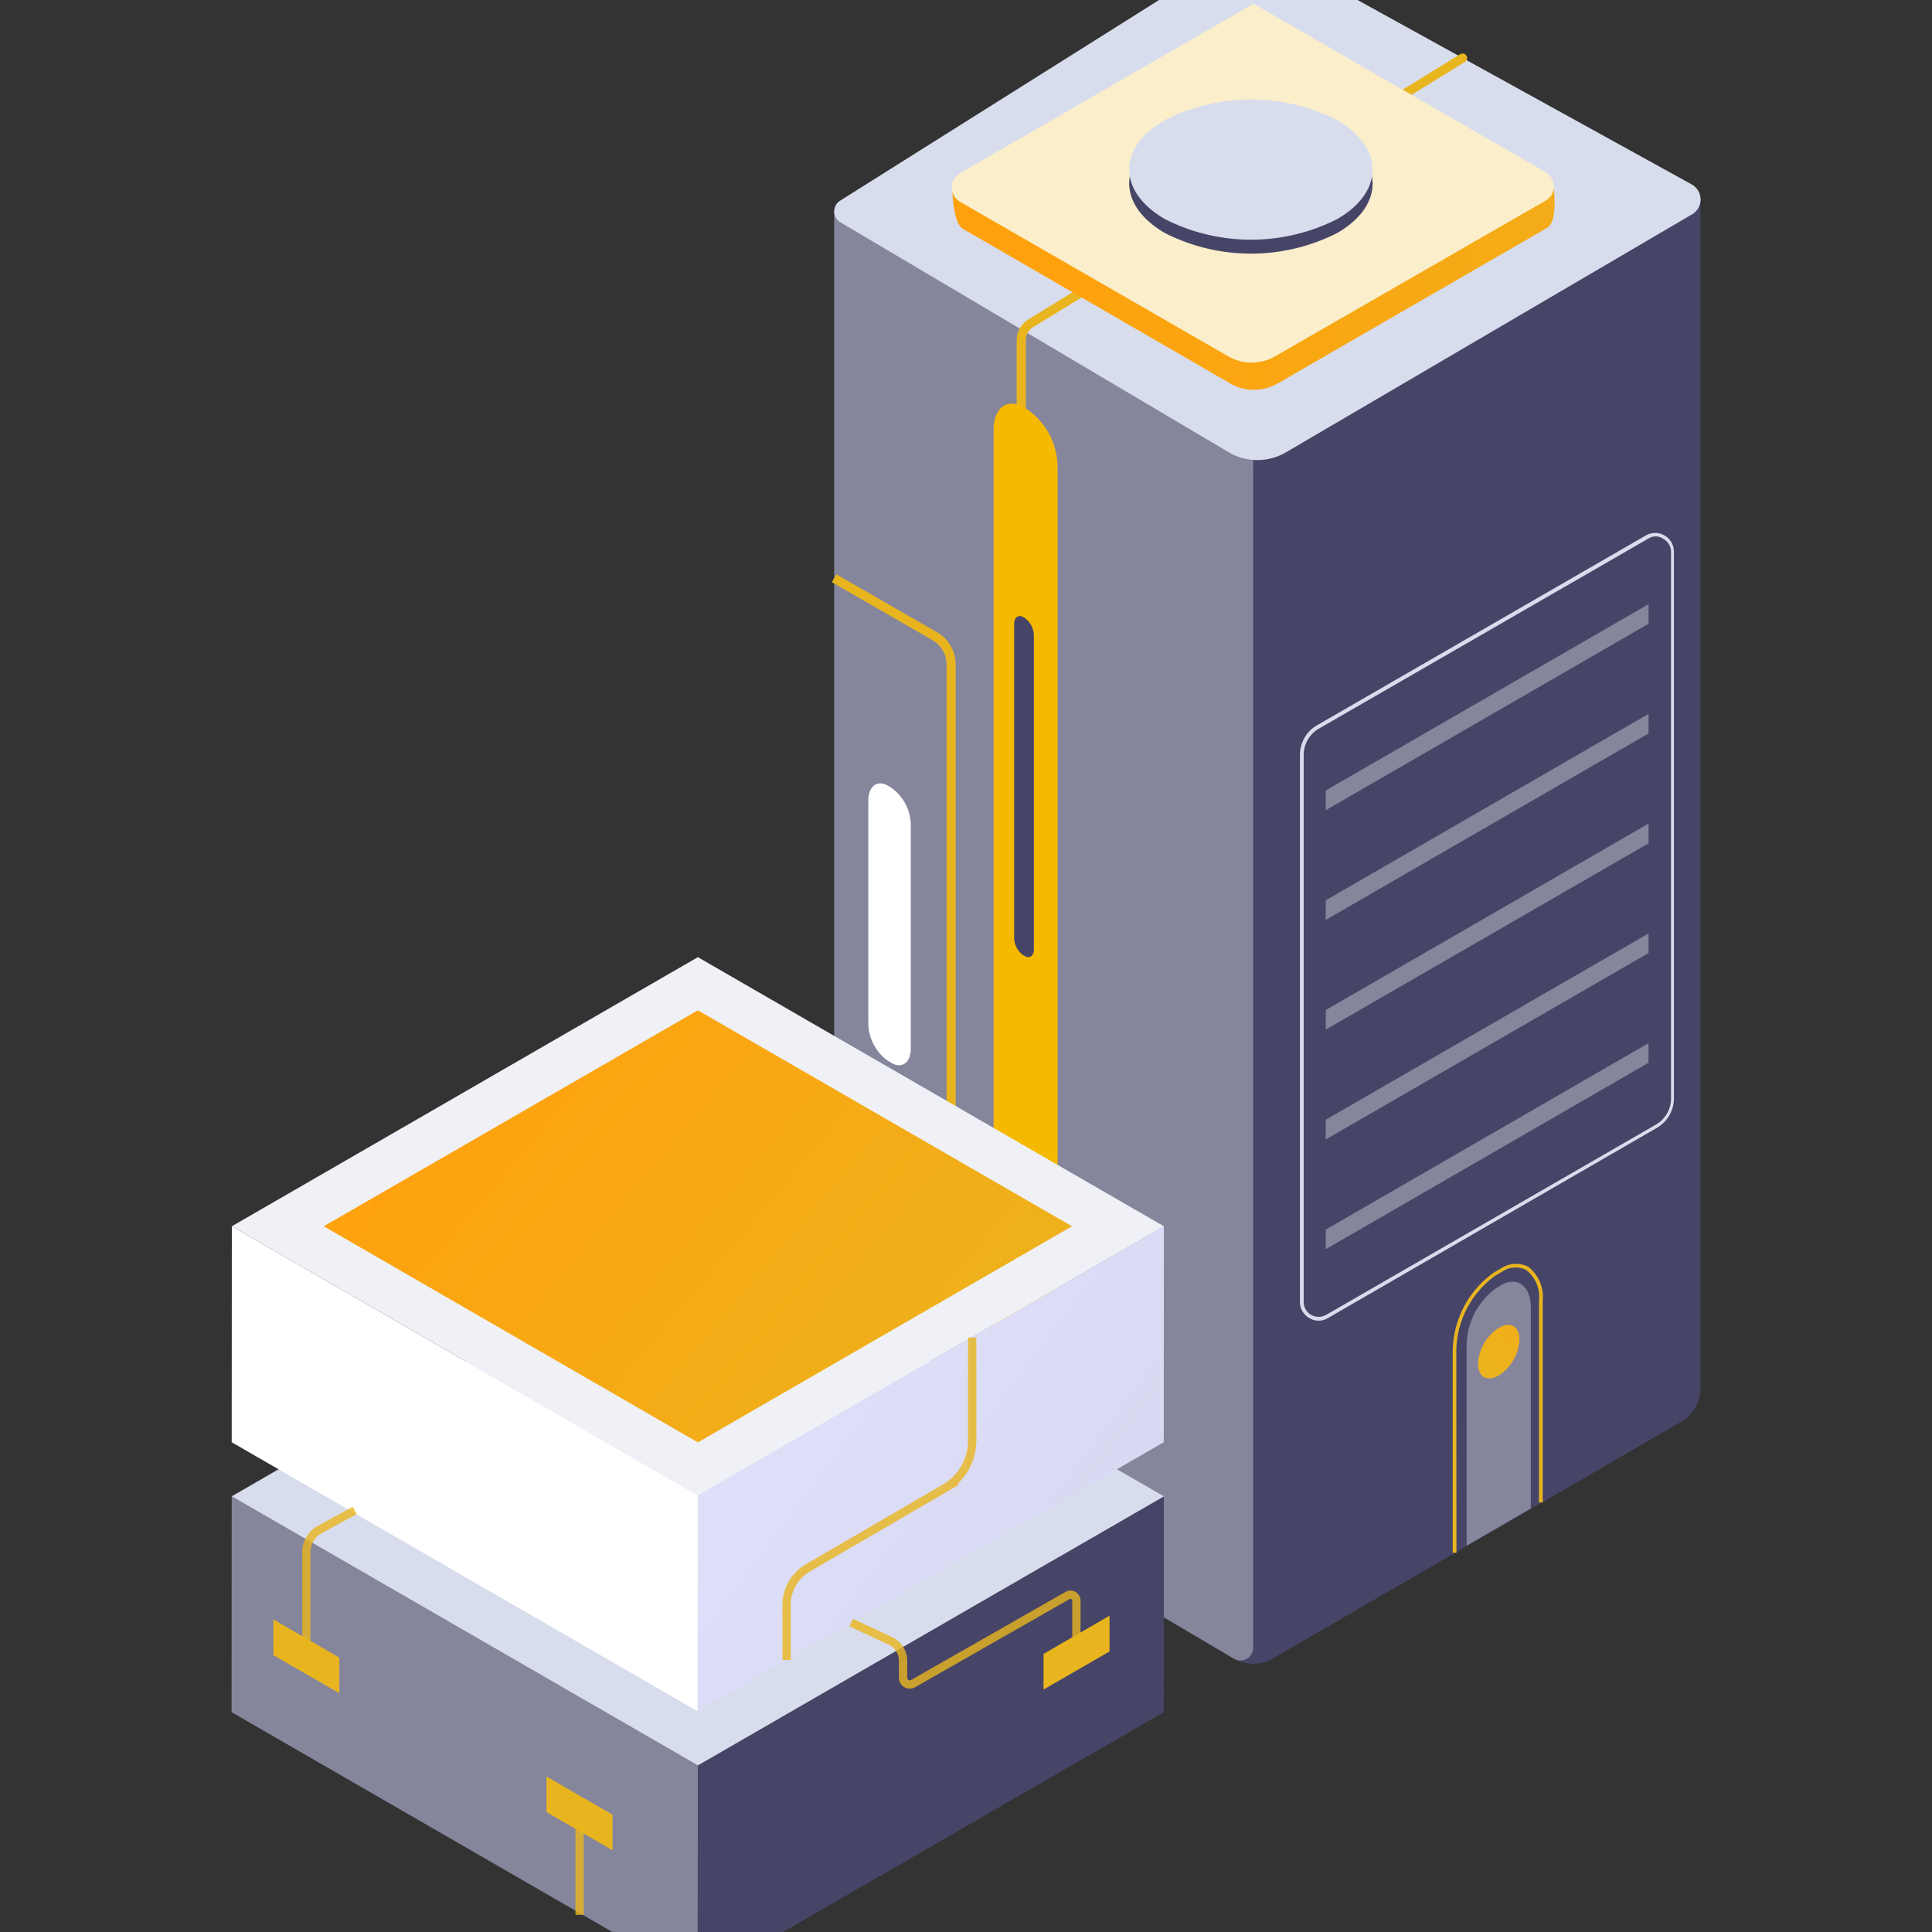 <svg id="图层_1" data-name="图层 1" xmlns="http://www.w3.org/2000/svg" xmlns:xlink="http://www.w3.org/1999/xlink" viewBox="0 0 140 140"><rect x="0" y="0" width="140" height="140" fill="#333333" stroke="none"/><defs><style>.cls-1{fill:#464568;}.cls-2{fill:#85859c;}.cls-3{fill:#d8dded;}.cls-4{fill:#e9b51f;}.cls-5{fill:#f5b900;}.cls-6{fill:url(#未命名的渐变_15);}.cls-7{fill:url(#未命名的渐变_15-2);}.cls-8{fill:url(#未命名的渐变_100);}.cls-9{fill:url(#未命名的渐变_130);}.cls-10{opacity:0.2;}.cls-11{fill:#e2feff;}.cls-12{fill:#fff;}.cls-13{fill:url(#未命名的渐变_104);}.cls-14{fill:#eff1f6;}.cls-15{fill:none;stroke:#e9b51f;stroke-width:0.6px;opacity:0.8;isolation:isolate;}.cls-16{fill:url(#未命名的渐变_15-3);}</style><linearGradient id="未命名的渐变_15" x1="-2062.58" y1="-164.03" x2="-2064.13" y2="-166.2" gradientTransform="matrix(5.73, 0, 0, -7.36, 11935.7, -1120.81)" gradientUnits="userSpaceOnUse"><stop offset="0" stop-color="#ffa10d"/><stop offset="1" stop-color="#e9b51f"/></linearGradient><linearGradient id="未命名的渐变_15-2" x1="-2346.67" y1="-88.23" x2="-2345.87" y2="-88.23" gradientTransform="matrix(83.4, 0, 0, -51.13, 195787.34, -4496.75)" xlink:href="#未命名的渐变_15"/><linearGradient id="未命名的渐变_100" x1="-2347.33" y1="-88.7" x2="-2346.75" y2="-88.7" gradientTransform="matrix(83.22, 0, 0, -49.66, 195363.75, -4391.88)" gradientUnits="userSpaceOnUse"><stop offset="0" stop-color="#fac932"/><stop offset="1" stop-color="#faeecb"/></linearGradient><linearGradient id="未命名的渐变_130" x1="-2062.5" y1="-92.26" x2="-2062.5" y2="-91.43" gradientTransform="matrix(5.84, 0, 0, -38.97, 12112.76, -3503.31)" gradientUnits="userSpaceOnUse"><stop offset="0" stop-color="#d1d8e2"/><stop offset="0.36" stop-color="#fff"/></linearGradient><linearGradient id="未命名的渐变_104" x1="-2320.87" y1="-86.41" x2="-2319.52" y2="-87.46" gradientTransform="matrix(47.91, 0, 0, -49.84, 111240.67, -4212.28)" gradientUnits="userSpaceOnUse"><stop offset="0" stop-color="#e1e2fc"/><stop offset="1" stop-color="#cbcbe3"/></linearGradient><linearGradient id="未命名的渐变_15-3" x1="-2338.36" y1="-88.34" x2="-2337.62" y2="-88.7" gradientTransform="matrix(76.9, 0, 0, -44.39, 179844.03, -3837.26)" xlink:href="#未命名的渐变_15"/></defs><title>01 icon解决方案</title><g id="_编组_" data-name="&lt;编组&gt;"><g id="_编组_2" data-name="&lt;编组&gt;"><path id="_路径_" data-name="&lt;路径&gt;" class="cls-1" d="M90.81,32.26l-1.46,87.9h0a2.86,2.86,0,0,0,2.92,0L121.87,103a2.75,2.75,0,0,0,1.35-2.35V14.26Z"/></g><g id="_编组_3" data-name="&lt;编组&gt;"><path id="_路径_2" data-name="&lt;路径&gt;" class="cls-2" d="M60.45,15.23v86.31a2.72,2.72,0,0,0,1.34,2.34L89.4,120.19a.93.93,0,0,0,1.41-.8v-88Z"/></g><path id="_路径_3" data-name="&lt;路径&gt;" class="cls-3" d="M60.9,16.11,89.05,32.78a4.1,4.1,0,0,0,4.13,0L122.6,15.54a1.25,1.25,0,0,0,0-2.17L92.81-3.07a4.07,4.07,0,0,0-4.13.12L60.88,14.54A.92.92,0,0,0,60.9,16.11Z"/></g><polygon id="_路径_4" data-name="&lt;路径&gt;" class="cls-2" points="96.07 58.71 119.46 45.2 119.46 43.78 96.07 57.28 96.07 58.71"/><polygon id="_路径_5" data-name="&lt;路径&gt;" class="cls-2" points="96.07 66.66 119.46 53.15 119.46 51.73 96.07 65.24 96.07 66.66"/><polygon id="_路径_6" data-name="&lt;路径&gt;" class="cls-2" points="96.07 74.61 119.46 61.11 119.46 59.68 96.07 73.19 96.07 74.61"/><polygon id="_路径_7" data-name="&lt;路径&gt;" class="cls-2" points="96.07 82.57 119.46 69.06 119.46 67.64 96.07 81.14 96.07 82.57"/><polygon id="_路径_8" data-name="&lt;路径&gt;" class="cls-2" points="96.07 90.52 119.46 77.01 119.46 75.59 96.07 89.1 96.07 90.52"/><path class="cls-4" d="M74,30.1a.33.33,0,0,1-.33-.33V24.66a1.78,1.78,0,0,1,.86-1.52L105.81,3.93a.33.33,0,0,1,.35.56L74.88,23.7a1.11,1.11,0,0,0-.54,1v5.11A.33.33,0,0,1,74,30.1Z"/><path class="cls-4" d="M74.36,111.64h0a.33.33,0,0,1-.33-.33l.1-5.59a.3.3,0,0,1,.33-.33.33.33,0,0,1,.32.34l-.09,5.59A.32.32,0,0,1,74.36,111.64Z"/><path id="Shape" class="cls-5" d="M74.53,106.05l-.34-.2A5.14,5.14,0,0,1,72,101.74V31.13c0-1.58,1-2.31,2.15-1.62l.34.19a5.16,5.16,0,0,1,2.15,4.11v70.61C76.68,106,75.72,106.73,74.53,106.05Z"/><path id="Shape-2" data-name="Shape" class="cls-2" d="M110.93,109.31V94.76c0-1.58-1-2.31-2.16-1.63l-.33.2a5.17,5.17,0,0,0-2.16,4.11V112"/><path id="Shape-3" data-name="Shape" class="cls-6" d="M107.1,98.81c0,1,.68,1.34,1.51.86a3.34,3.34,0,0,0,1.5-2.59c0-1-.68-1.33-1.5-.86A3.32,3.32,0,0,0,107.1,98.81Z"/><path class="cls-3" d="M95.55,95.7a1.26,1.26,0,0,1-.67-.19,1.32,1.32,0,0,1-.68-1.17V54.7a2.48,2.48,0,0,1,1.23-2.14L119.3,38.78a1.36,1.36,0,0,1,2,1.18V79.6a2.48,2.48,0,0,1-1.24,2.13L96.23,95.51A1.27,1.27,0,0,1,95.55,95.7ZM120,38.87a1,1,0,0,0-.54.15L95.57,52.8a2.2,2.2,0,0,0-1.1,1.9V94.34a1.08,1.08,0,0,0,.54.94,1.11,1.11,0,0,0,1.09,0L120,81.49a2.19,2.19,0,0,0,1.09-1.89V40a1.07,1.07,0,0,0-.54-.94A1,1,0,0,0,120,38.87Z"/><g id="_编组_4" data-name="&lt;编组&gt;"><path id="_路径_9" data-name="&lt;路径&gt;" class="cls-7" d="M92.58,27.79,112.13,16.5c.8-.46.47-3.22.36-3.37L90.79,1.47,69,13.46s0,2.66.77,3.12L89.15,27.79A3.44,3.44,0,0,0,92.58,27.79Z"/><path id="_路径_10" data-name="&lt;路径&gt;" class="cls-8" d="M92.4,25.82,112,14.54a1.19,1.19,0,0,0,0-2.07L90.83.27,69.56,12.55a1.2,1.2,0,0,0,0,2.07L89,25.82A3.4,3.4,0,0,0,92.4,25.82Z"/><g id="_编组_5" data-name="&lt;编组&gt;"><g id="_编组_6" data-name="&lt;编组&gt;"><path id="_路径_11" data-name="&lt;路径&gt;" class="cls-1" d="M96.89,16.89a13.8,13.8,0,0,1-12.47,0c-3.45-2-3.47-5.21,0-7.18a13.8,13.8,0,0,1,12.47,0C100.31,11.7,100.33,14.91,96.89,16.89Z"/></g><g id="_编组_7" data-name="&lt;编组&gt;"><path id="_路径_12" data-name="&lt;路径&gt;" class="cls-3" d="M96.89,15.88a13.8,13.8,0,0,1-12.47,0c-3.45-2-3.47-5.21,0-7.18a13.8,13.8,0,0,1,12.47,0C100.31,10.69,100.33,13.9,96.89,15.88Z"/></g></g></g><path id="Shape-4" data-name="Shape" class="cls-1" d="M74.26,69.28l-.11-.06A1.58,1.58,0,0,1,73.49,68V45.22c0-.48.3-.71.66-.5l.11.06a1.6,1.6,0,0,1,.66,1.27V68.78C74.92,69.27,74.62,69.49,74.26,69.28Z"/><path class="cls-4" d="M105.54,112.52h-.27V97.86a7.09,7.09,0,0,1,3-5.66l.45-.26a2,2,0,0,1,2-.16,2.74,2.74,0,0,1,1.07,2.47v14.62h-.27V94.25a2.45,2.45,0,0,0-.94-2.23,1.72,1.72,0,0,0-1.76.15l-.45.26a6.81,6.81,0,0,0-2.84,5.43Z"/><path class="cls-4" d="M67.7,89.32a1.55,1.55,0,0,1-.78-.21l-6.64-3.83.33-.57,6.64,3.83a.9.9,0,0,0,1.34-.77V48.13a2,2,0,0,0-1-1.73l-7.31-4.21.33-.57,7.31,4.21a2.67,2.67,0,0,1,1.33,2.3V87.77a1.56,1.56,0,0,1-1.55,1.55Z"/><path id="Shape-5" data-name="Shape" class="cls-9" d="M64.56,77l-.22-.13a3.4,3.4,0,0,1-1.42-2.71V58c0-1,.64-1.52,1.42-1.07l.22.13A3.38,3.38,0,0,1,66,59.81V76C66,77,65.35,77.49,64.56,77Z"/><g id="Shape-6" data-name="Shape" class="cls-10"><path class="cls-11" d="M33.91,128.35a1.08,1.08,0,0,1-.55-2l40.32-23.63a1.08,1.08,0,0,1,1.09,1.86L34.45,128.2A1.08,1.08,0,0,1,33.91,128.35Z"/></g><g id="Shape-7" data-name="Shape"><polygon class="cls-2" points="50.56 143.57 16.78 124.07 16.79 108.43 50.57 127.93 50.56 143.57"/><polygon class="cls-1" points="50.56 143.57 84.33 124.07 84.34 108.43 50.57 127.93 50.56 143.57"/><polygon class="cls-3" points="50.57 127.93 16.79 108.43 50.57 88.93 84.34 108.43 50.57 127.93"/><polygon class="cls-12" points="50.56 124.01 16.79 104.51 16.8 88.86 50.57 108.36 50.56 124.01"/><polygon class="cls-13" points="50.56 124.01 84.33 104.51 84.34 88.86 50.57 108.36 50.56 124.01"/><polygon class="cls-14" points="50.57 108.36 16.8 88.86 50.57 69.36 84.34 88.86 50.57 108.36"/><path class="cls-15" d="M57,120.29v-4a3.12,3.12,0,0,1,1.53-2.67l9.92-5.77a4,4,0,0,0,2-3.41V96.92"/><path class="cls-15" d="M78,119.2,78,116a.43.43,0,0,0-.65-.38L66.17,122a.49.49,0,0,1-.73-.42v-1.23a1.59,1.59,0,0,0-.93-1.45l-2.83-1.32"/><polygon class="cls-4" points="75.62 122.43 80.4 119.67 80.4 117.08 75.62 119.85 75.62 122.43"/><path class="cls-15" d="M22.2,119.11v-6.64a1.88,1.88,0,0,1,1-1.65l2.51-1.37"/><polygon class="cls-4" points="24.59 122.7 19.81 119.94 19.81 117.35 24.59 120.12 24.59 122.7"/><path class="cls-15" d="M42,132.35v6.41"/><polygon class="cls-4" points="44.39 134.08 39.6 131.31 39.6 128.73 44.39 131.5 44.39 134.08"/></g><polygon id="Shape-8" data-name="Shape" class="cls-16" points="50.57 104.52 23.46 88.86 50.57 73.21 77.68 88.86 50.57 104.52"/></svg>